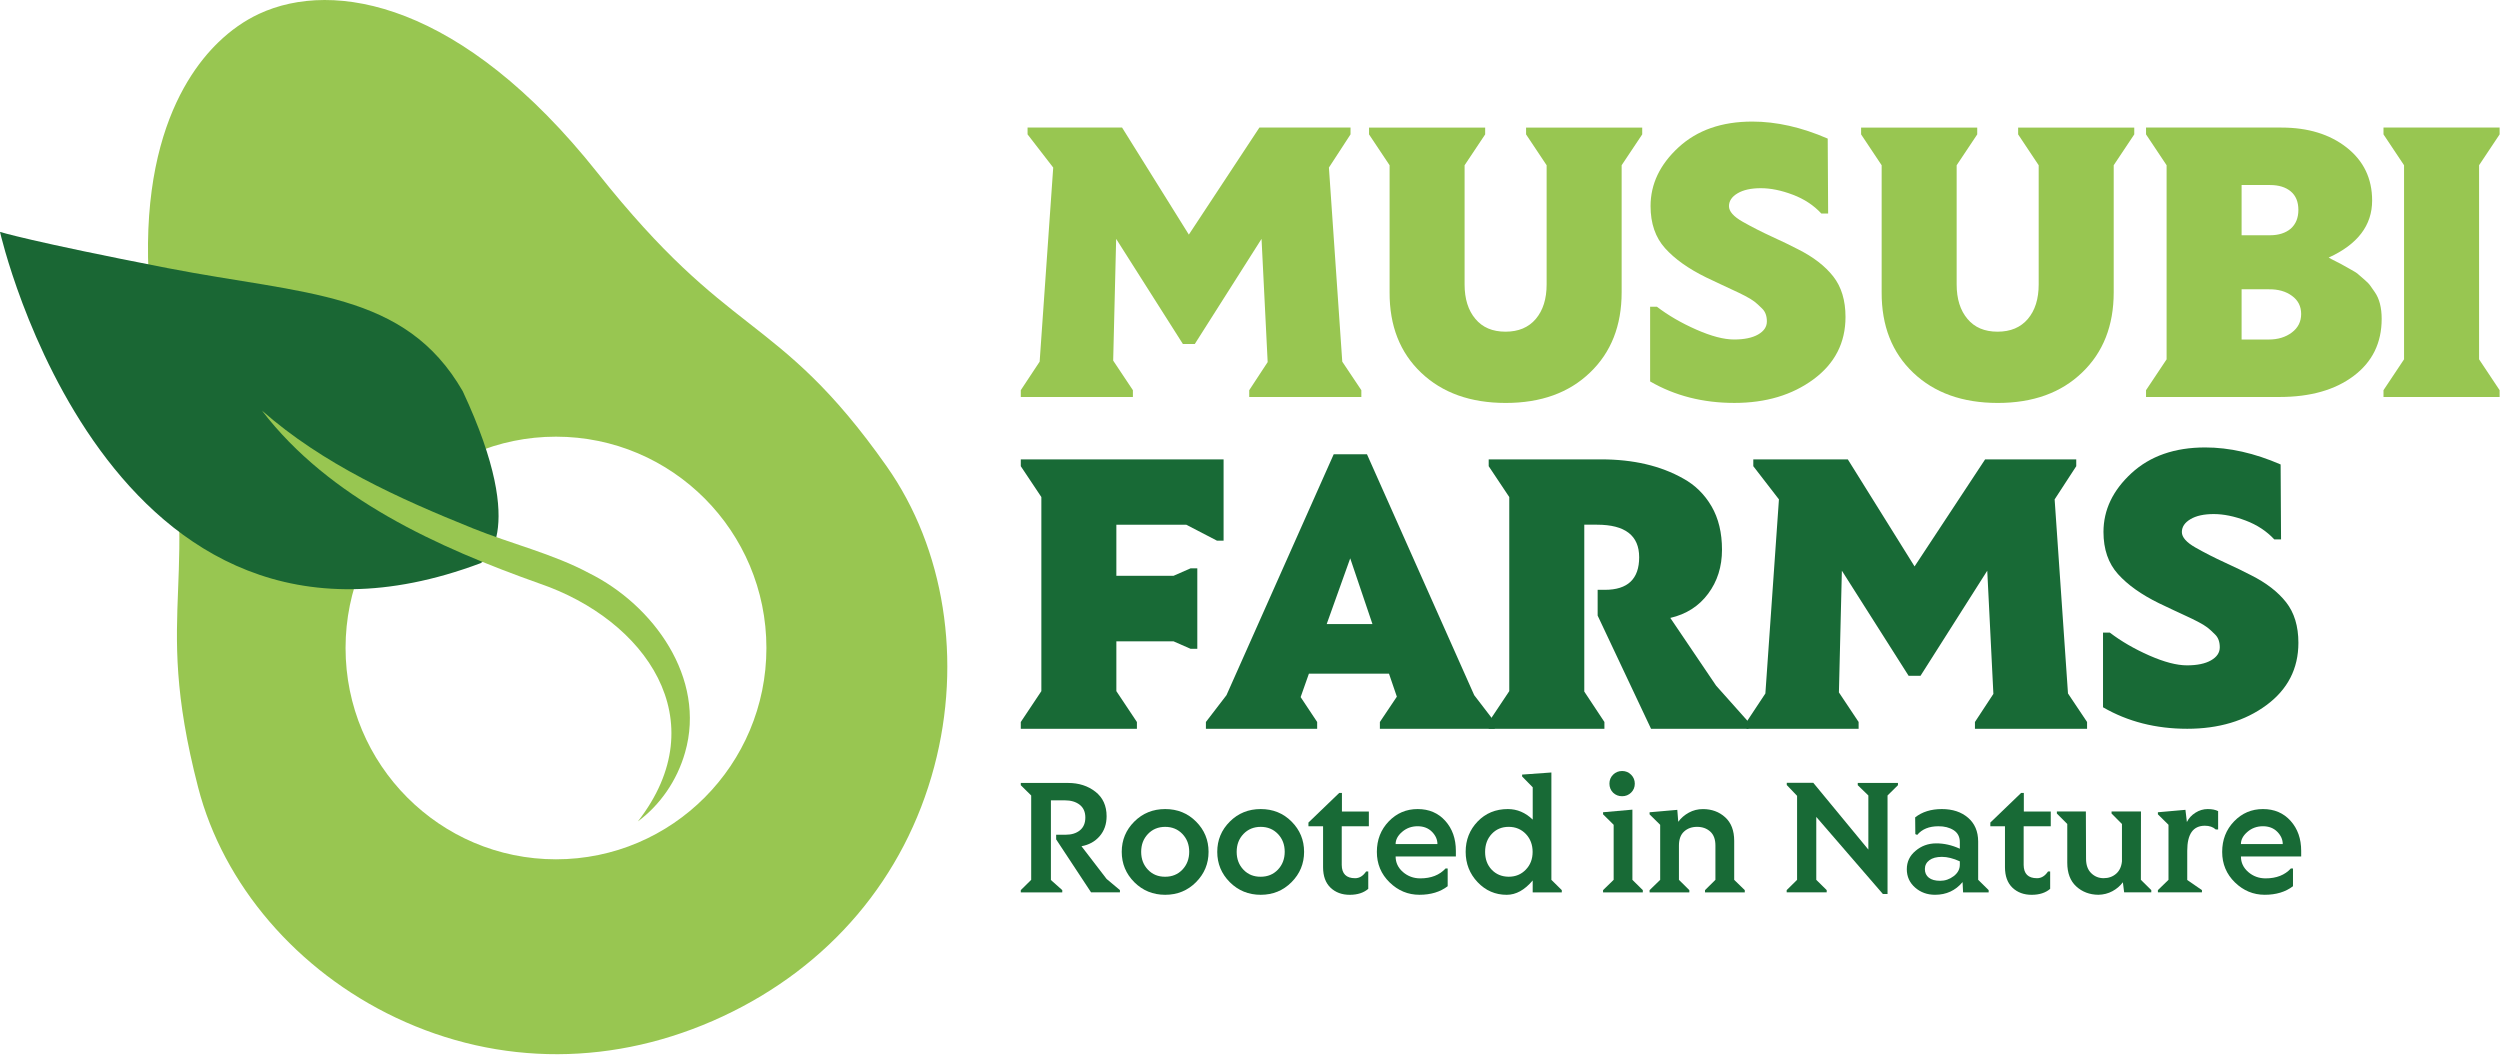 <svg width="184" height="78" viewBox="0 0 184 78" fill="none" xmlns="http://www.w3.org/2000/svg">
<path d="M91.943 29.218V28.718L93.3 26.65L92.849 17.581L87.936 25.319H87.062L82.149 17.581L81.93 26.54L83.381 28.718V29.218H75.13V28.718L76.518 26.618L77.517 12.333L75.629 9.89V9.389H82.585L87.499 17.267L92.692 9.389H99.399V9.89L97.808 12.333L98.791 26.618L100.195 28.718V29.218H91.943Z" fill="#98C651"/>
<path d="M120.867 9.891L119.353 12.161V21.512C119.353 23.965 118.579 25.933 117.029 27.417C115.479 28.91 113.411 29.657 110.822 29.657C108.232 29.657 106.159 28.916 104.598 27.433C103.039 25.951 102.264 23.978 102.274 21.513V12.163L100.761 9.892V9.392H109.308V9.892L107.794 12.163V20.935C107.794 22 108.06 22.846 108.59 23.472C109.11 24.099 109.848 24.412 110.806 24.412C111.762 24.412 112.505 24.099 113.036 23.472C113.566 22.845 113.832 22 113.832 20.935V12.163L112.319 9.892V9.392H120.867V9.891Z" fill="#98C651"/>
<path d="M127.884 14.228C127.464 14.478 127.252 14.794 127.252 15.175C127.252 15.556 127.587 15.938 128.258 16.319C128.929 16.699 129.651 17.068 130.425 17.423C131.199 17.778 131.837 18.086 132.335 18.347C133.459 18.911 134.322 19.577 134.925 20.343C135.527 21.111 135.829 22.106 135.829 23.327C135.829 25.228 135.044 26.757 133.474 27.917C131.904 29.076 129.962 29.655 127.648 29.655C125.335 29.655 123.268 29.128 121.449 28.073V22.575H121.948C122.779 23.211 123.746 23.774 124.849 24.259C125.951 24.745 126.877 24.987 127.626 24.987C128.374 24.987 128.964 24.865 129.395 24.62C129.826 24.374 130.042 24.053 130.042 23.657C130.042 23.26 129.93 22.949 129.706 22.724C129.482 22.5 129.291 22.325 129.129 22.2C128.966 22.075 128.736 21.933 128.435 21.777C128.133 21.621 127.865 21.491 127.632 21.386C127.398 21.281 127.068 21.128 126.642 20.924C126.216 20.72 125.858 20.552 125.567 20.415C124.268 19.777 123.262 19.063 122.549 18.269C121.836 17.476 121.481 16.441 121.481 15.167C121.481 13.549 122.167 12.108 123.54 10.844C124.913 9.58 126.721 8.948 128.968 8.948C130.745 8.948 132.597 9.365 134.52 10.201L134.551 15.715H134.051C133.49 15.109 132.788 14.646 131.946 14.329C131.103 14.01 130.321 13.851 129.597 13.851C128.874 13.851 128.306 13.978 127.884 14.228Z" fill="#98C651"/>
<path d="M161.217 38.212C160.797 38.462 160.585 38.778 160.585 39.159C160.585 39.539 160.92 39.921 161.591 40.302C162.262 40.683 162.984 41.051 163.758 41.406C164.532 41.761 165.17 42.07 165.668 42.331C166.792 42.894 167.655 43.56 168.258 44.327C168.86 45.095 169.162 46.089 169.162 47.31C169.162 49.211 168.377 50.741 166.807 51.9C165.237 53.06 163.295 53.638 160.981 53.638C158.668 53.638 156.601 53.111 154.782 52.056V46.559H155.282C156.114 47.195 157.081 47.757 158.183 48.243C159.286 48.728 160.211 48.97 160.96 48.97C161.709 48.97 162.298 48.848 162.729 48.603C163.161 48.357 163.376 48.037 163.376 47.64C163.376 47.243 163.264 46.932 163.04 46.708C162.817 46.483 162.625 46.308 162.463 46.183C162.301 46.058 162.07 45.917 161.769 45.761C161.468 45.605 161.2 45.474 160.967 45.369C160.732 45.264 160.403 45.111 159.977 44.908C159.551 44.703 159.192 44.534 158.901 44.398C157.602 43.761 156.596 43.046 155.883 42.252C155.171 41.459 154.816 40.424 154.816 39.151C154.816 37.532 155.502 36.092 156.875 34.827C158.248 33.564 160.056 32.932 162.302 32.932C164.08 32.932 165.931 33.349 167.854 34.184L167.885 39.698H167.386C166.824 39.093 166.122 38.63 165.28 38.312C164.437 37.994 163.655 37.835 162.932 37.835C162.208 37.835 161.638 37.961 161.217 38.212Z" fill="#186A36"/>
<path d="M157.082 9.891L155.569 12.161V21.512C155.569 23.965 154.795 25.933 153.245 27.417C151.695 28.91 149.627 29.657 147.038 29.657C144.448 29.657 142.373 28.916 140.814 27.433C139.254 25.951 138.479 23.978 138.49 21.513V12.163L136.977 9.892V9.392H145.524V9.892L144.01 12.163V20.935C144.01 22 144.275 22.846 144.806 23.472C145.326 24.099 146.064 24.412 147.021 24.412C147.978 24.412 148.721 24.099 149.252 23.472C149.782 22.845 150.047 22 150.047 20.935V12.163L148.535 9.892V9.392H157.082V9.891Z" fill="#98C651"/>
<path d="M173.233 27.667C171.86 28.702 170.041 29.218 167.775 29.218H157.948V28.718L159.462 26.447V12.161L157.948 9.89V9.389H167.914C169.87 9.389 171.47 9.88 172.718 10.86C173.965 11.842 174.589 13.142 174.589 14.76C174.589 16.587 173.523 17.987 171.391 18.957C171.475 19.009 171.662 19.109 171.953 19.254C172.243 19.401 172.431 19.499 172.514 19.552C172.597 19.604 172.774 19.704 173.044 19.85C173.315 19.996 173.492 20.111 173.575 20.195C173.669 20.278 173.819 20.409 174.026 20.586C174.235 20.764 174.38 20.916 174.463 21.041C174.546 21.166 174.656 21.323 174.791 21.51C175.123 21.991 175.291 22.643 175.291 23.468C175.292 25.235 174.606 26.634 173.233 27.667ZM164.982 17.315H167.072C167.705 17.315 168.216 17.152 168.6 16.829C168.974 16.494 169.161 16.035 169.161 15.45C169.161 14.856 168.974 14.401 168.6 14.087C168.225 13.774 167.716 13.618 167.072 13.618H164.982V17.315ZM166.979 24.989C167.656 24.989 168.222 24.817 168.679 24.472C169.137 24.128 169.365 23.673 169.365 23.11C169.365 22.546 169.141 22.102 168.694 21.778C168.246 21.444 167.674 21.282 166.978 21.292H164.982V24.989H166.979Z" fill="#98C651"/>
<path d="M175.425 29.218V28.718L176.938 26.446V12.161L175.425 9.89V9.389H183.972V9.89L182.46 12.161V26.446L183.972 28.718V29.218H175.425Z" fill="#98C651"/>
<path d="M90.056 39.794H89.572L87.311 38.62H82.164V42.378H86.375L87.623 41.831H88.122V47.751H87.623L86.375 47.203H82.164V50.868L83.677 53.14V53.64H75.13V53.14L76.644 50.868V36.583L75.13 34.312V33.81H90.056V39.794Z" fill="#186A36"/>
<path d="M101.559 53.64V53.138L102.808 51.275L102.23 49.583H96.335L95.727 51.306L96.943 53.138V53.64H88.755V53.138L90.269 51.165L98.161 33.434H100.609L108.502 51.165L110.015 53.138V53.64H101.559ZM99.376 41.093L97.644 45.933H101.013L99.376 41.093Z" fill="#186A36"/>
<path d="M121.517 53.64L117.587 45.307V43.411H118.117C119.801 43.411 120.643 42.612 120.643 41.014C120.643 39.416 119.609 38.618 117.54 38.618H116.603V50.899L118.085 53.138V53.64H109.568V53.138L111.082 50.868V36.583L109.568 34.312V33.81H117.85C120.211 33.81 122.223 34.28 123.886 35.22C124.76 35.7 125.453 36.381 125.968 37.264C126.482 38.146 126.739 39.212 126.739 40.459C126.739 41.707 126.399 42.787 125.717 43.7C125.037 44.614 124.109 45.207 122.934 45.479L126.303 50.46L128.69 53.138V53.64H121.517Z" fill="#186A36"/>
<path d="M145.356 53.64V53.138L146.713 51.071L146.262 42.003L141.349 49.74H140.475L135.562 42.003L135.344 50.962L136.794 53.138V53.64H128.543V53.138L129.932 51.04L130.93 36.755L129.043 34.312V33.81H135.999L140.912 41.689L146.105 33.81H152.812V34.312L151.221 36.755L152.204 51.04L153.608 53.138V53.64H145.356Z" fill="#186A36"/>
<path d="M80.304 65.679L77.733 61.779V61.436H78.442C78.868 61.436 79.215 61.328 79.482 61.112C79.747 60.895 79.881 60.582 79.881 60.17C79.881 59.758 79.742 59.445 79.463 59.228C79.185 59.012 78.817 58.904 78.361 58.904H77.347V64.769L78.183 65.513V65.679H75.13V65.513L75.896 64.756V58.548L75.13 57.791V57.625H78.607C79.4 57.625 80.073 57.84 80.622 58.271C81.171 58.701 81.446 59.303 81.446 60.075C81.446 60.66 81.274 61.149 80.933 61.544C80.591 61.938 80.145 62.184 79.596 62.281L81.446 64.691L82.427 65.512V65.677H80.304V65.679Z" fill="#186A36"/>
<path d="M88.031 60.47C88.644 61.084 88.95 61.827 88.95 62.696C88.95 63.565 88.642 64.31 88.026 64.929C87.41 65.548 86.653 65.857 85.758 65.857C84.864 65.857 84.105 65.548 83.484 64.929C82.868 64.31 82.56 63.565 82.56 62.696C82.56 61.827 82.868 61.084 83.484 60.47C84.1 59.855 84.858 59.547 85.758 59.547C86.661 59.547 87.419 59.854 88.031 60.47ZM84.491 61.379C84.158 61.727 83.99 62.166 83.99 62.696C83.99 63.226 84.158 63.664 84.491 64.013C84.825 64.361 85.247 64.532 85.758 64.528C86.269 64.528 86.692 64.355 87.025 64.006C87.359 63.655 87.526 63.215 87.526 62.689C87.526 62.163 87.359 61.727 87.025 61.379C86.692 61.031 86.269 60.857 85.758 60.857C85.247 60.857 84.823 61.031 84.491 61.379Z" fill="#186A36"/>
<path d="M95.062 60.47C95.674 61.084 95.981 61.827 95.981 62.696C95.981 63.565 95.672 64.31 95.056 64.929C94.44 65.548 93.683 65.857 92.789 65.857C91.894 65.857 91.136 65.548 90.514 64.929C89.898 64.31 89.59 63.565 89.59 62.696C89.59 61.827 89.898 61.084 90.514 60.47C91.13 59.855 91.888 59.547 92.789 59.547C93.691 59.547 94.45 59.854 95.062 60.47ZM91.52 61.379C91.186 61.727 91.019 62.166 91.019 62.696C91.019 63.226 91.186 63.664 91.52 64.013C91.854 64.361 92.275 64.532 92.787 64.528C93.298 64.528 93.721 64.355 94.054 64.006C94.388 63.655 94.555 63.215 94.555 62.689C94.555 62.163 94.388 61.727 94.054 61.379C93.721 61.031 93.298 60.857 92.787 60.857C92.277 60.857 91.854 61.031 91.52 61.379Z" fill="#186A36"/>
<path d="M99.735 64.636C100.055 64.636 100.326 64.471 100.546 64.14H100.704V65.419C100.366 65.711 99.911 65.858 99.339 65.858C98.767 65.858 98.297 65.684 97.93 65.336C97.563 64.987 97.378 64.483 97.378 63.823V60.813H96.301V60.54L98.569 58.358H98.766V59.727H100.748V60.813H98.752V63.657C98.757 64.31 99.086 64.636 99.735 64.636Z" fill="#186A36"/>
<path d="M106.372 60.414C106.892 60.993 107.152 61.73 107.152 62.625V63.038H102.718C102.718 63.487 102.897 63.868 103.256 64.18C103.615 64.492 104.043 64.648 104.536 64.648C105.329 64.648 105.95 64.404 106.398 63.916L106.549 63.923V65.226C106 65.646 105.307 65.856 104.469 65.856C103.63 65.856 102.899 65.552 102.275 64.944C101.649 64.334 101.337 63.587 101.337 62.699C101.337 61.809 101.628 61.063 102.21 60.456C102.793 59.849 103.503 59.547 104.339 59.547C105.175 59.547 105.852 59.836 106.372 60.414ZM103.195 61.226C102.876 61.501 102.717 61.8 102.717 62.123H105.795C105.795 61.792 105.661 61.491 105.393 61.219C105.125 60.947 104.771 60.811 104.332 60.811C103.893 60.813 103.514 60.95 103.195 61.226Z" fill="#186A36"/>
<path d="M112.806 65.679V64.802C112.216 65.505 111.577 65.858 110.894 65.858C110.054 65.858 109.34 65.548 108.753 64.929C108.166 64.311 107.873 63.564 107.873 62.69C107.873 61.815 108.166 61.074 108.753 60.463C109.34 59.853 110.082 59.547 110.977 59.547C111.661 59.547 112.271 59.806 112.808 60.323V57.944L112.028 57.149V57.009L114.182 56.855V64.756L114.948 65.513V65.679H112.806ZM109.791 64.012C110.117 64.351 110.532 64.523 111.04 64.527C111.546 64.527 111.967 64.354 112.3 64.005C112.634 63.661 112.801 63.228 112.801 62.702C112.801 62.176 112.636 61.737 112.307 61.385C111.969 61.032 111.546 60.856 111.04 60.856C110.532 60.856 110.117 61.03 109.791 61.378C109.466 61.725 109.304 62.166 109.304 62.702C109.304 63.236 109.467 63.673 109.791 64.012Z" fill="#186A36"/>
<path d="M117.985 65.678V65.513L118.765 64.755V60.704L117.985 59.934V59.781L120.145 59.59V64.757L120.911 65.514V65.68H117.985V65.678ZM118.726 58.344C118.544 58.161 118.454 57.939 118.454 57.676C118.454 57.413 118.545 57.193 118.726 57.014C118.908 56.836 119.129 56.746 119.39 56.746C119.652 56.746 119.871 56.838 120.05 57.019C120.232 57.202 120.321 57.423 120.321 57.681C120.321 57.939 120.23 58.159 120.05 58.336C119.867 58.514 119.648 58.602 119.39 58.602C119.133 58.605 118.912 58.518 118.726 58.344Z" fill="#186A36"/>
<path d="M125.489 65.679V65.513L126.255 64.756V62.231C126.255 61.772 126.128 61.429 125.872 61.201C125.617 60.972 125.295 60.856 124.907 60.856C124.518 60.856 124.198 60.971 123.948 61.201C123.696 61.429 123.57 61.774 123.57 62.231V64.757L124.336 65.515V65.68H121.409V65.515L122.189 64.757V60.706L121.409 59.936V59.783L123.449 59.605L123.519 60.484C123.721 60.208 123.981 59.983 124.297 59.81C124.615 59.636 124.96 59.549 125.337 59.549C125.982 59.549 126.527 59.749 126.971 60.15C127.414 60.551 127.637 61.131 127.637 61.889V64.757L128.416 65.515V65.68H125.489V65.679Z" fill="#186A36"/>
<path d="M139.69 57.624V57.79L138.923 58.547V65.799H138.581L133.678 60.125V64.757L134.445 65.513V65.678H131.499V65.513L132.265 64.757V58.573L131.506 57.778V57.612H133.456L137.511 62.529V58.547L136.731 57.79V57.624H139.69Z" fill="#186A36"/>
<path d="M144.483 65.678L144.445 64.921C143.925 65.544 143.25 65.856 142.418 65.856C141.844 65.856 141.353 65.678 140.949 65.322C140.543 64.965 140.341 64.516 140.341 63.974C140.341 63.432 140.554 62.981 140.981 62.625C141.407 62.26 141.912 62.076 142.495 62.072C143.077 62.068 143.66 62.2 144.243 62.466V61.983C144.243 61.589 144.09 61.294 143.786 61.099C143.478 60.904 143.104 60.809 142.665 60.813C141.98 60.813 141.461 61.025 141.107 61.449L140.968 61.391L140.956 60.158C141.475 59.75 142.129 59.547 142.919 59.547C143.71 59.547 144.351 59.759 144.846 60.183C145.34 60.607 145.589 61.188 145.593 61.926V64.757H145.598L146.365 65.514V65.68H144.483V65.678ZM144.243 63.395C143.762 63.175 143.321 63.065 142.925 63.065C142.528 63.065 142.22 63.148 142 63.313C141.781 63.479 141.671 63.696 141.671 63.962C141.671 64.234 141.767 64.445 141.962 64.598C142.156 64.75 142.434 64.827 142.797 64.827C143.16 64.827 143.493 64.712 143.793 64.484C144.093 64.255 144.243 63.975 144.243 63.644V63.395Z" fill="#186A36"/>
<path d="M149.924 64.636C150.244 64.636 150.514 64.471 150.734 64.14H150.892V65.419C150.555 65.711 150.099 65.858 149.527 65.858C148.955 65.858 148.485 65.684 148.118 65.336C147.751 64.987 147.566 64.483 147.566 63.823V60.813H146.489V60.54L148.757 58.358H148.954V59.727H150.936V60.813H148.941V63.657C148.946 64.31 149.273 64.636 149.924 64.636Z" fill="#186A36"/>
<path d="M156.338 65.679L156.243 64.935C156.045 65.201 155.789 65.421 155.477 65.59C155.165 65.76 154.818 65.848 154.437 65.856C153.792 65.848 153.249 65.642 152.81 65.239C152.371 64.835 152.151 64.256 152.151 63.496V60.645L151.385 59.876V59.724H153.52L153.533 63.202C153.533 63.665 153.659 64.019 153.914 64.265C154.167 64.511 154.471 64.634 154.826 64.634C155.189 64.634 155.494 64.526 155.745 64.309C155.994 64.093 156.137 63.788 156.176 63.393V60.645L155.41 59.876V59.724H157.576L157.569 64.755L158.335 65.512V65.677H156.338V65.679Z" fill="#186A36"/>
<path d="M163.254 59.699V61.047H163.077C162.879 60.865 162.612 60.774 162.279 60.774C161.413 60.774 160.981 61.386 160.981 62.613V64.769L162.064 65.513V65.678H158.821V65.513L159.601 64.755V60.704L158.821 59.934V59.782L160.848 59.603L160.955 60.501C161.09 60.225 161.299 59.996 161.582 59.817C161.865 59.637 162.166 59.547 162.485 59.547C162.802 59.547 163.059 59.597 163.254 59.699Z" fill="#186A36"/>
<path d="M168.587 60.414C169.107 60.993 169.367 61.73 169.367 62.625V63.038H164.933C164.933 63.487 165.112 63.868 165.471 64.18C165.83 64.492 166.258 64.648 166.75 64.648C167.545 64.648 168.165 64.404 168.612 63.916L168.764 63.923V65.226C168.215 65.646 167.522 65.856 166.684 65.856C165.845 65.856 165.114 65.552 164.489 64.944C163.864 64.334 163.552 63.587 163.552 62.699C163.552 61.809 163.842 61.063 164.425 60.456C165.008 59.849 165.718 59.547 166.554 59.547C167.389 59.547 168.067 59.836 168.587 60.414ZM165.41 61.226C165.091 61.501 164.931 61.8 164.931 62.123H168.01C168.01 61.792 167.876 61.491 167.608 61.219C167.34 60.947 166.986 60.811 166.547 60.811C166.108 60.813 165.728 60.95 165.41 61.226Z" fill="#186A36"/>
<path d="M19.068 1.019C24.575 -1.548 34.009 0.176 43.97 12.71C48.891 18.903 52.063 21.388 55.13 23.79C58.245 26.23 61.187 28.535 65.263 34.327C69.52 40.374 70.828 48.633 68.761 56.418C66.591 64.608 61.055 71.141 53.176 74.814C45.297 78.486 36.756 78.515 29.125 74.895C21.87 71.454 16.433 65.12 14.582 57.951C12.808 51.087 12.954 47.343 13.108 43.379C13.261 39.475 13.418 35.438 11.885 27.666C8.929 12.679 13.237 5.853 16.066 3.118C16.986 2.225 17.997 1.518 19.068 1.019ZM40.92 32.139C32.367 32.139 25.433 39.102 25.433 47.692C25.433 56.281 32.367 63.245 40.92 63.245C49.473 63.245 56.408 56.282 56.408 47.692C56.408 39.103 49.473 32.139 40.92 32.139Z" fill="#98C651"/>
<path d="M0 17.068C0 17.068 7.853 51.757 35.363 41.454C35.363 41.454 39.1 39.578 34.054 28.786C29.802 21.42 22.467 21.703 12.33 19.732C2.193 17.761 0 17.068 0 17.068Z" fill="#1A6734"/>
<path d="M19.279 30.218C23.769 34.167 29.327 36.681 34.819 38.893C37.537 39.993 40.752 40.779 43.341 42.175C48.085 44.517 51.998 49.909 50.419 55.388C49.832 57.45 48.58 59.251 46.948 60.456C52.753 53.001 47.496 45.614 39.711 42.949C32.251 40.296 24.241 36.704 19.279 30.218Z" fill="#98C651"/>
</svg>
